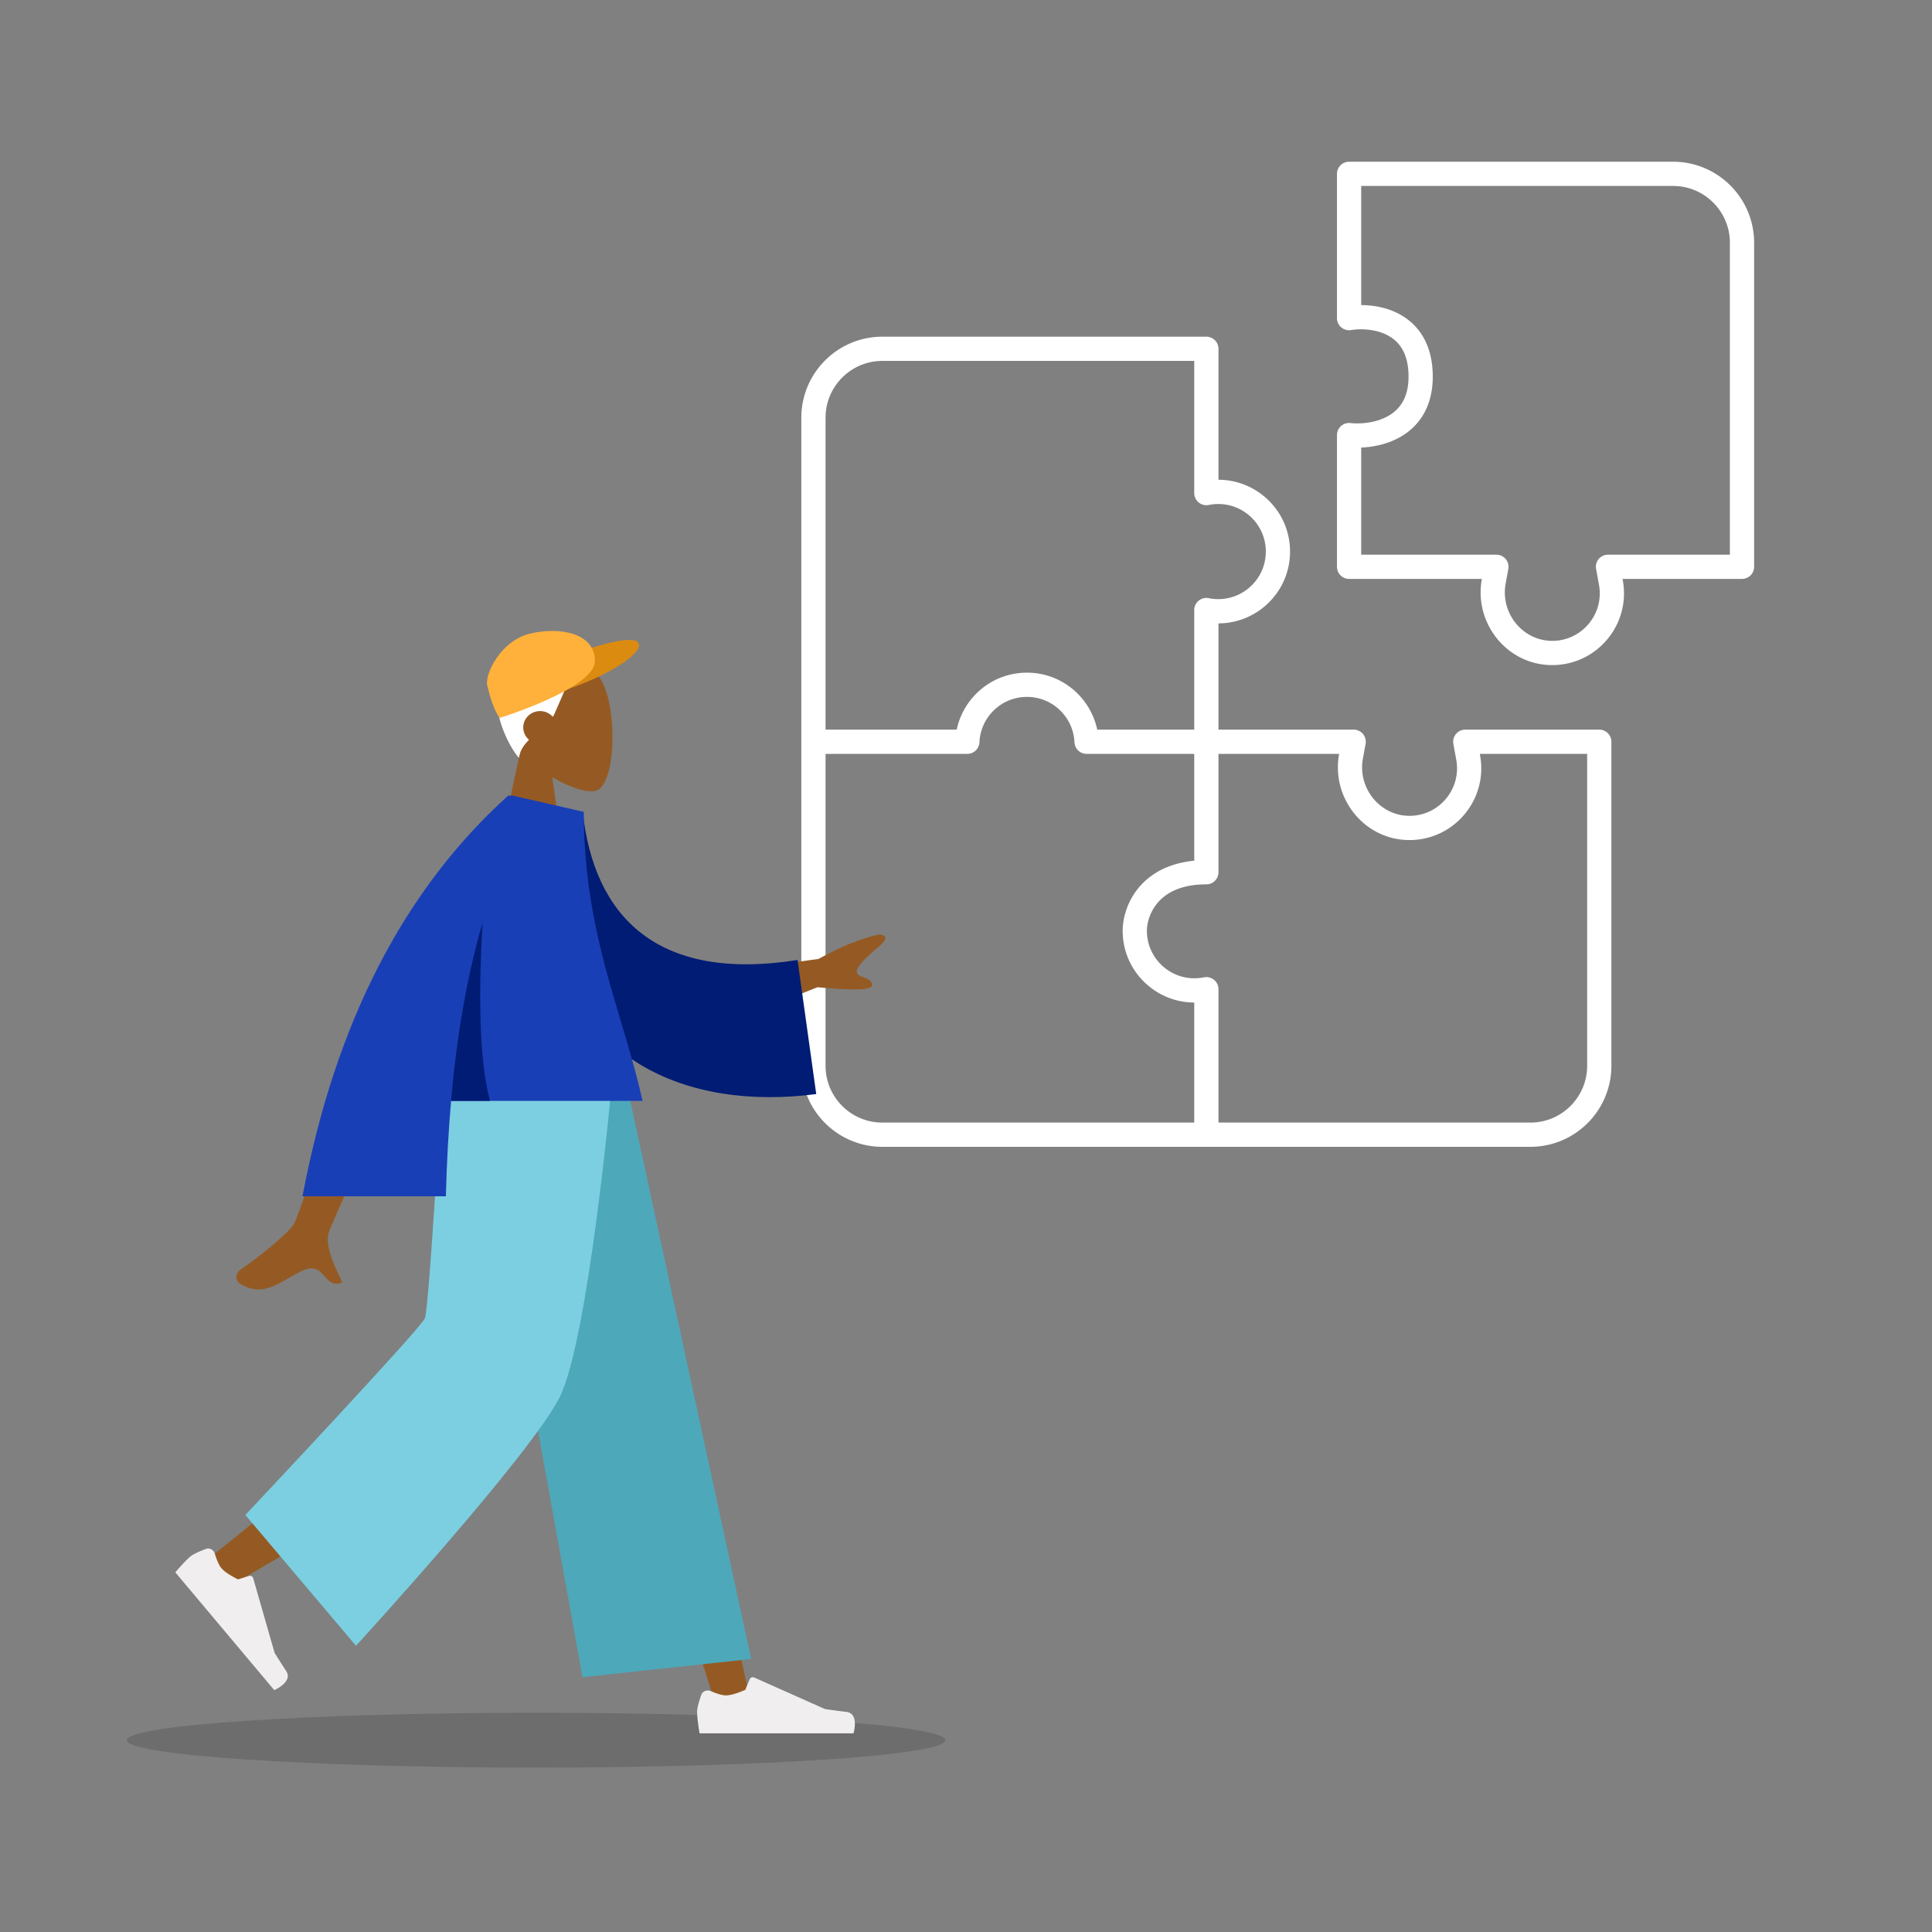 <svg xmlns="http://www.w3.org/2000/svg" width="564" height="564" fill="none"><rect width="100%" height="100%" fill="#808080" stroke="none"/><path fill="#000" d="M156.5 516C90.502 516 37 512.418 37 508s53.502-8 119.5-8 119.5 3.582 119.5 8-53.502 8-119.5 8" opacity=".15"/><path fill="#fff" fill-rule="evenodd" d="M390.297 50.75a3.536 3.536 0 0 1 3.535-3.536h94.572c13.071 0 23.667 10.597 23.667 23.668v94.58a3.536 3.536 0 0 1-3.536 3.535h-34.876l.08.436c2.335 12.765-7.37 24.535-20.297 24.723-13.351.195-23.225-12.149-20.858-25.084l.014-.075h-38.766a3.535 3.535 0 0 1-3.535-3.535v-38.448a3.536 3.536 0 0 1 3.92-3.515c2.994.328 7.424-.048 10.952-2.016 3.253-1.814 6.022-5.103 6.022-11.542 0-6.971-2.841-10.287-5.986-11.994-3.457-1.876-7.824-2.072-10.805-1.587a3.535 3.535 0 0 1-4.103-3.49zm7.071 3.535v34.78c3.478.005 7.546.679 11.209 2.667 5.561 3.017 9.685 8.803 9.685 18.209 0 9.048-4.196 14.677-9.649 17.718-3.669 2.046-7.76 2.852-11.245 2.992v31.275h39.471a3.536 3.536 0 0 1 3.478 4.172l-.777 4.247c-1.602 8.753 5.108 16.867 13.799 16.741 8.561-.125 14.991-7.923 13.444-16.38l-.843-4.608a3.533 3.533 0 0 1 3.477-4.172h35.582V70.882c0-9.166-7.43-16.597-16.595-16.597zm-163.44 67.673c0-13.071 10.595-23.668 23.667-23.668h94.571a3.536 3.536 0 0 1 3.536 3.536v38.232c11.297.008 20.894 9.189 20.894 20.96 0 11.77-9.597 20.953-20.894 20.961v31.023h39.47a3.536 3.536 0 0 1 3.478 4.172l-.777 4.247c-1.601 8.752 5.109 16.868 13.8 16.741 8.56-.125 14.991-7.923 13.443-16.381l-.842-4.607a3.536 3.536 0 0 1 3.478-4.172h39.116a3.536 3.536 0 0 1 3.536 3.536v94.579c0 13.071-10.595 23.668-23.667 23.668H257.595c-13.071 0-23.667-10.597-23.667-23.668zm114.702 91.044V178.09a3.535 3.535 0 0 1 4.167-3.479l.343.062.005.001c8.525 1.56 16.379-4.988 16.379-13.656s-7.855-15.216-16.38-13.655h-.003l-.342.062a3.536 3.536 0 0 1-4.169-3.478v-38.586h-91.035c-9.166 0-16.596 7.431-16.596 16.597v91.044h38.286c1.972-9.345 10.252-16.629 20.51-16.629s18.539 7.284 20.51 16.629zm-107.631 7.071h41.391a3.536 3.536 0 0 0 3.533-3.382c.314-7.224 6.288-13.247 13.872-13.247s13.559 6.023 13.872 13.247a3.537 3.537 0 0 0 3.533 3.382h31.43v31.188c-7.324.706-12.461 3.61-15.832 7.436-3.781 4.292-5.06 9.428-5.061 13.006v.002c0 11.77 9.597 20.952 20.893 20.958v35.051h-91.035c-9.166 0-16.596-7.431-16.596-16.597zm114.703 107.641h91.035c9.166 0 16.596-7.43 16.596-16.597v-91.044h-31.34l.079.435c2.336 12.766-7.369 24.536-20.296 24.724-13.351.195-23.225-12.149-20.859-25.083l.014-.076h-35.229v34.558a3.54 3.54 0 0 1-3.536 3.536c-7.477 0-11.683 2.505-14.062 5.205-2.484 2.819-3.295 6.216-3.296 8.331v.002c0 8.668 7.856 15.215 16.379 13.654l.346-.063a3.537 3.537 0 0 1 4.169 3.478z" clip-rule="evenodd"/><path fill="#955A23" fill-rule="evenodd" d="M161.228 226.878c5.158 3.106 10.227 4.607 12.607 3.995 5.966-1.537 6.515-23.339 1.898-31.935-4.616-8.595-28.349-12.341-29.545 4.689-.416 5.91 2.069 11.185 5.74 15.489l-6.582 30.645h19.12z" clip-rule="evenodd"/><path fill="#fff" fill-rule="evenodd" d="M149.728 192.863c-10.357 9.152-.797 25.863 1.787 28.355.266-2.111 1.414-3.737 2.918-5.256a4.71 4.71 0 0 1-1.686-3.602c0-2.637 2.196-4.775 4.905-4.775 1.477 0 2.801.636 3.701 1.641q.166-.22.325-.447c3.186-7.162 4.78-11.141 4.78-11.141s2.39 0 7.966-.398c.399-.398.495-.712.399-1.194-.399-1.989-14.739-11.538-25.095-3.183" clip-rule="evenodd"/><path fill="#DC8B11" d="M186.448 187.876c1.015 2.517-6.564 7.984-18.114 12.377s-21.736 6.711-22.75 4.194c-1.015-2.516 7.525-8.118 19.075-12.511 11.55-4.394 20.775-6.577 21.789-4.06"/><path fill="#FFB13C" d="M173.677 192.983c0 7.953-27.754 16.592-27.754 16.592s-1.882-1.741-3.69-9.498c-.754-3.234 3.948-13.245 12.858-15.204s18.586.157 18.586 8.11"/><path fill="#955A23" fill-rule="evenodd" d="m143.754 315.811 39.102 98.856 26.225 83.575h10.356l-40.093-182.431z" clip-rule="evenodd"/><path fill="#955A23" fill-rule="evenodd" d="M135.879 315.811c-.417 34.738-6.489 81.509-7.459 83.674S61.438 454.56 61.438 454.56l7.132 7.624s77.888-45.363 81.493-51.413 15.338-61.726 24.759-94.96z" clip-rule="evenodd"/><path fill="#F0EEEE" fill-rule="evenodd" d="M62.712 453.558c-.342-1.12-1.526-1.791-2.623-1.379-1.565.587-3.607 1.446-4.556 2.242-1.65 1.383-4.356 4.587-4.356 4.587L80.06 493.39s5.561-2.377 3.49-5.561a263 263 0 0 1-3.392-5.333l-6.235-21.757a1 1 0 0 0-1.264-.678l-3.158 1.001s-3.494-1.627-4.898-3.298c-.776-.925-1.447-2.755-1.89-4.206m144.741 40.112c-1.077-.457-2.351.018-2.74 1.121-.556 1.575-1.21 3.691-1.21 4.928 0 2.153.718 6.282.718 6.282h44.933s1.752-5.784-2.022-6.245-6.269-.833-6.269-.833l-20.695-9.215a1 1 0 0 0-1.331.532l-1.262 3.06s-3.494 1.628-5.678 1.628c-1.209 0-3.045-.665-4.444-1.258" clip-rule="evenodd"/><path fill="#4DA8BA" fill-rule="evenodd" d="m170.043 489.634 49.238-5.338-36.491-168.485h-44.101z" clip-rule="evenodd"/><path fill="#7BCFE0" fill-rule="evenodd" d="m71.623 442.26 32.297 38.185s51.026-55.667 59.497-72.646 15.229-91.988 15.229-91.988h-49.648s-3.692 65.99-4.978 69.061c-1.285 3.07-52.397 57.388-52.397 57.388" clip-rule="evenodd"/><path fill="#955A23" fill-rule="evenodd" d="m238.941 279.942-31.455 4.286 5.644 14.077 25.523-10.108q16.501 1.626 15.958-.783c-.305-1.354-1.474-1.763-2.551-2.139-.839-.294-1.622-.567-1.897-1.253-.628-1.567 2.948-4.813 6.472-7.748s1.159-3.475-.328-3.432q-7.928 1.856-17.366 7.1M85.914 357.119c2.334-4.731 22.762-65.618 22.762-65.618l17.445.065s-28.694 64.498-29.923 67.54c-1.596 3.952 1.116 9.694 2.955 13.588.284.602.548 1.16.771 1.661-2.551 1.14-3.777-.238-5.07-1.692-1.459-1.641-3.003-3.378-6.638-1.689-1.405.653-2.734 1.425-4.032 2.179-4.485 2.604-8.606 4.996-14.211 1.542-.889-.548-1.862-2.61.49-4.222 5.862-4.015 14.31-11.041 15.45-13.354" clip-rule="evenodd"/><path fill="#001C74" fill-rule="evenodd" d="m156.46 236.234 13.658.909c3.364 30.399 21.687 49.601 62.711 43.1l5.451 39.148c-38.344 4.95-71.971-10.384-78.862-51.9-1.784-10.748-3.193-21.932-2.958-31.257" clip-rule="evenodd"/><path fill="#193FB6" fill-rule="evenodd" d="M88.307 349.234q14.224-75.602 60.048-116.979h1.355l.011.013 20.695 4.734c0 24.831 5.53 43.385 10.847 61.223 2.297 7.703 4.553 15.273 6.307 23.157h-55.891c-.788 9.032-1.271 18.316-1.523 27.852z" clip-rule="evenodd"/><path fill="#001C74" fill-rule="evenodd" d="M131.68 321.382c1.603-18.39 4.465-35.738 9.197-52.045-1.037 17.439-1.325 39.072 2.162 52.045z" clip-rule="evenodd"/></svg>